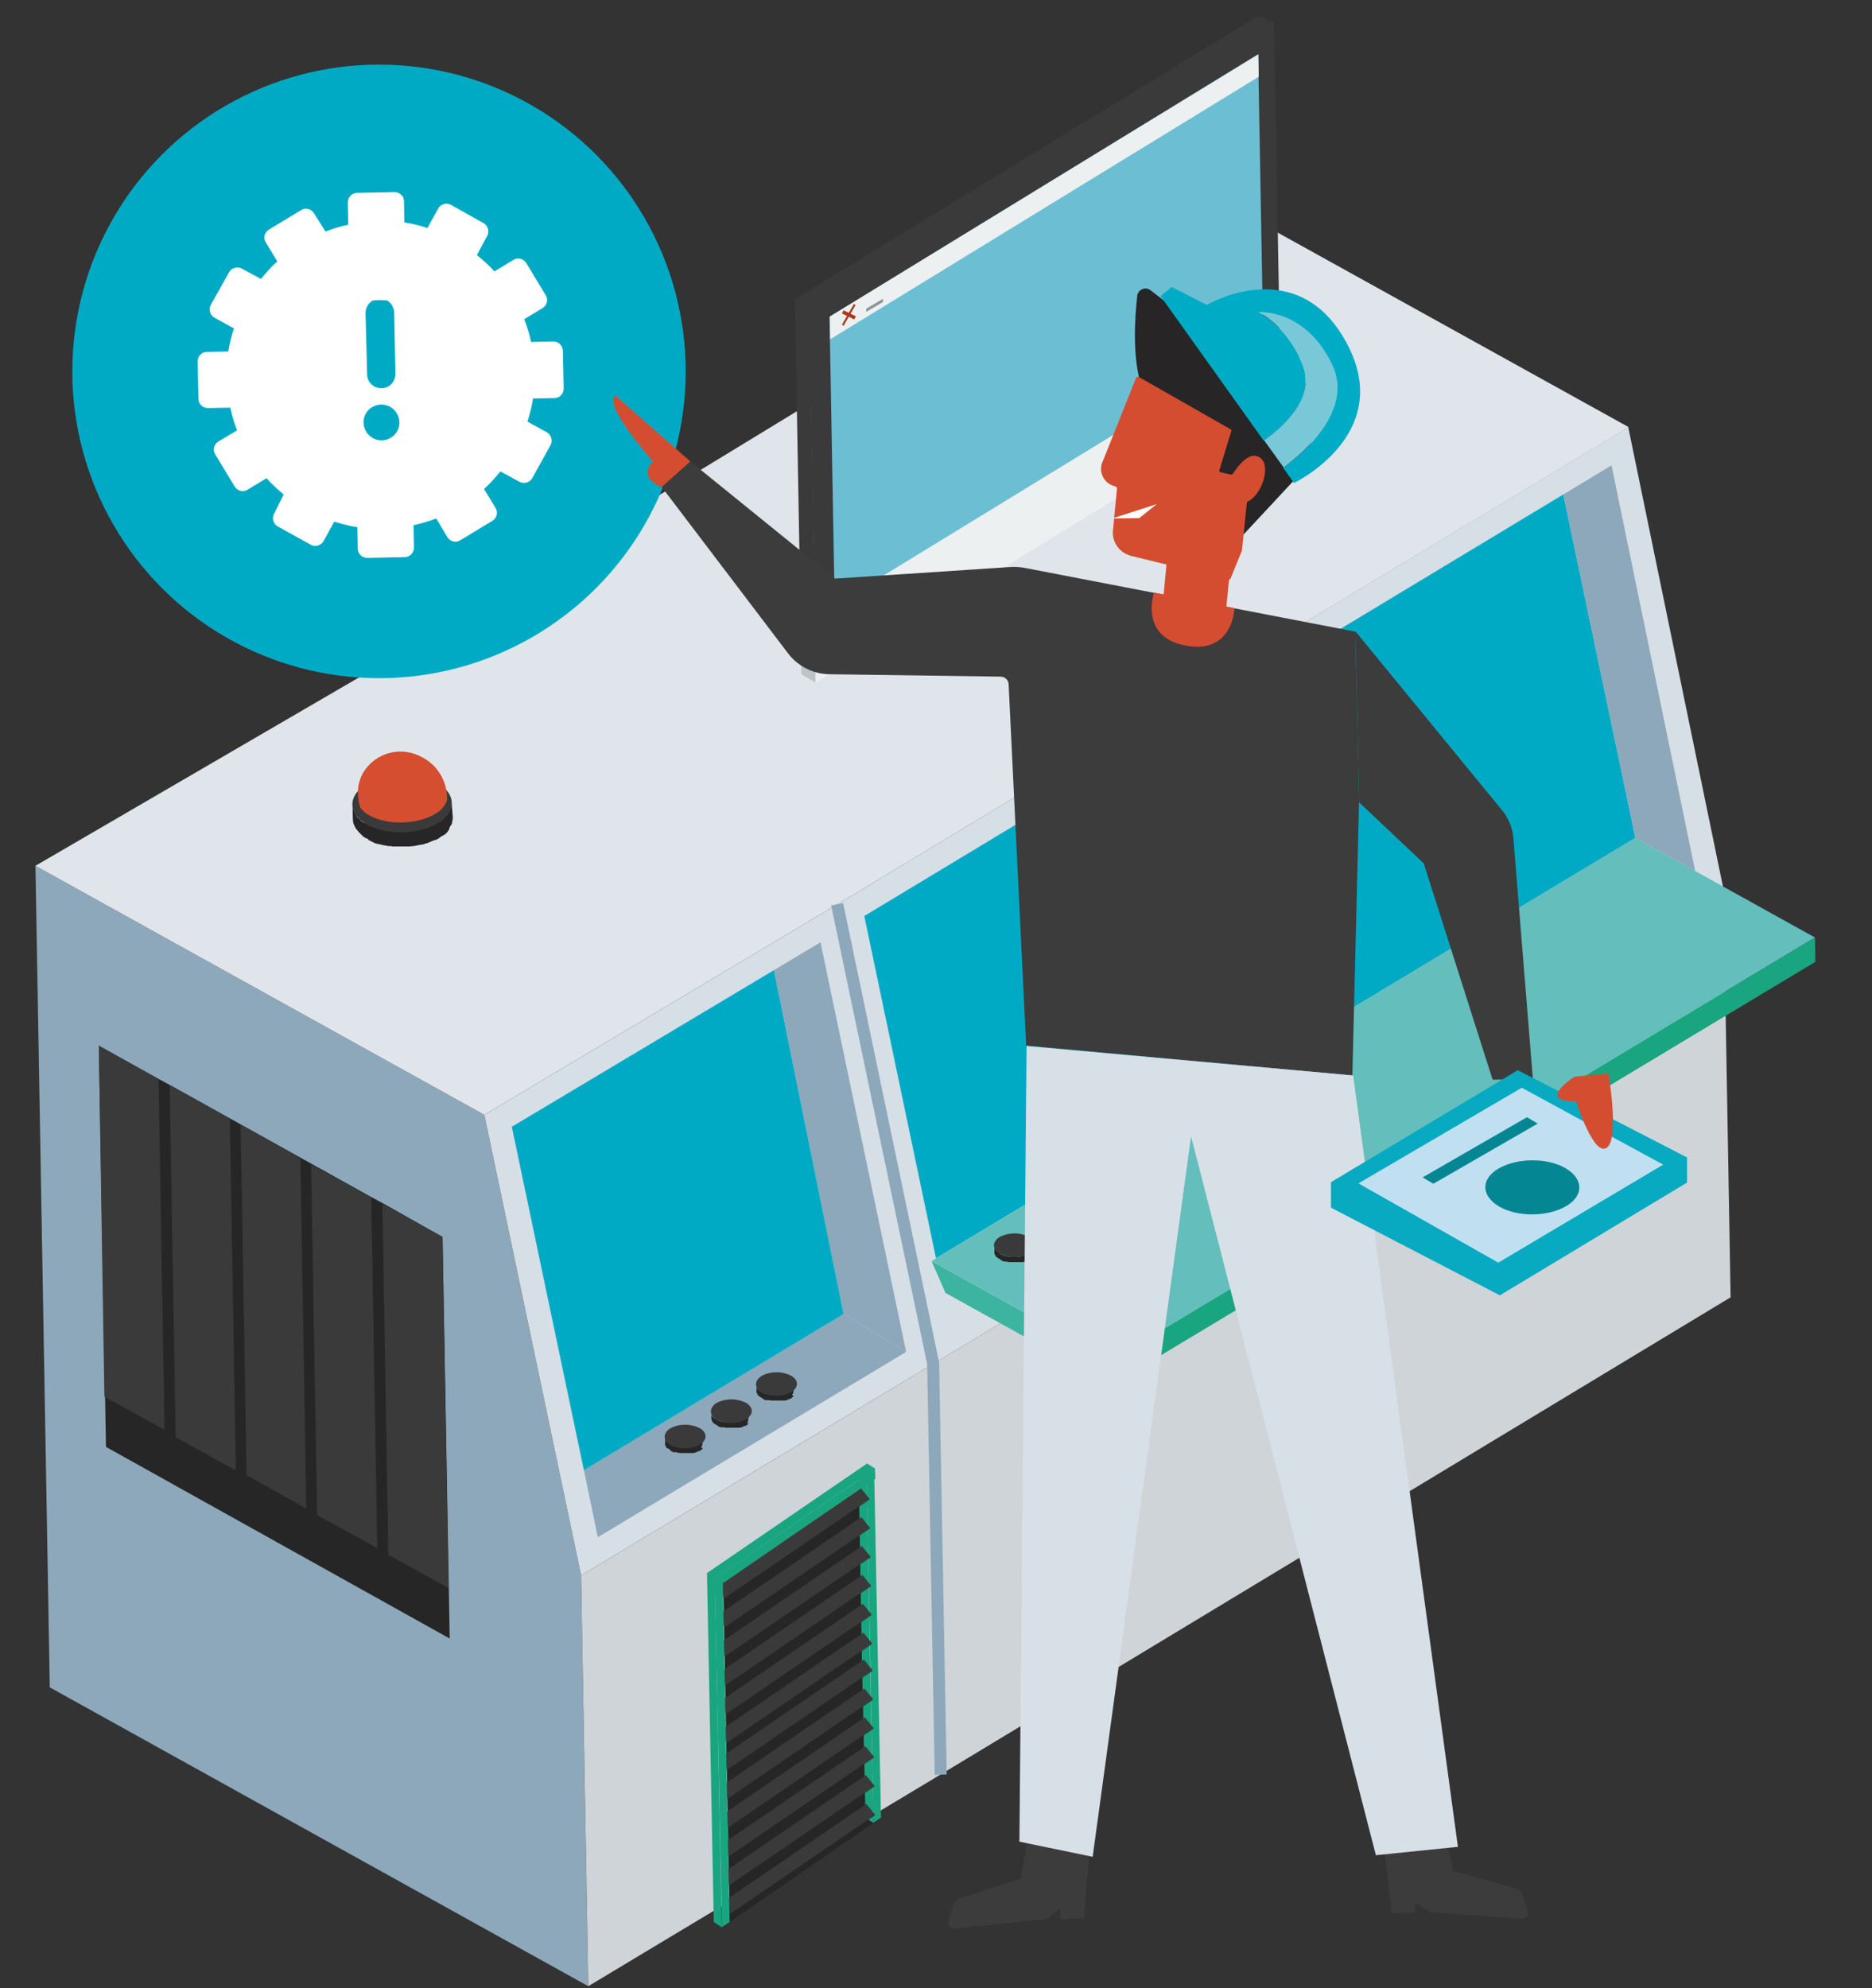 <svg xmlns="http://www.w3.org/2000/svg" xmlns:xlink="http://www.w3.org/1999/xlink" id="Calque_1" x="0px" y="0px" viewBox="0 0 470 499" style="enable-background:new 0 0 470 499;" xml:space="preserve"><rect x="0" y="0" width="470" height="499" fill="#333333" stroke="none"/> <style type="text/css"> .st0{fill:#19A580;} .st1{fill:#3DB49F;} .st2{fill:#424947;} .st3{fill:#00ABC6;} .st4{fill:#A7D9E3;} .st5{fill:#038793;} .st6{fill:#135556;} .st7{fill:#D54E30;} .st8{fill:#18172E;} .st9{fill:#2E3634;} .st10{fill:#0C7373;} .st11{fill:#D54D30;} .st12{fill:#ADBDC3;} .st13{fill:#BC4A3F;} .st14{fill:#272525;} .st15{fill:none;stroke:#2E3533;stroke-width:0.771;stroke-miterlimit:10;} .st16{fill:#FFFFFF;} .st17{fill:#2C3C4C;} .st18{fill:#A3D6DB;} .st19{fill:#0496A5;} .st20{fill:#1F2A33;} .st21{fill:#211F1F;} .st22{fill:#00A9C3;} .st23{fill:none;stroke:#00456B;stroke-width:8;stroke-miterlimit:10;} .st24{fill:#00456B;} .st25{fill:#F2F2F2;} .st26{fill:none;stroke:#00AAC4;stroke-width:3;stroke-miterlimit:10;} .st27{fill:none;stroke:#00456B;stroke-width:23;stroke-miterlimit:10;} .st28{fill:#00AAC4;} .st29{fill:#79DDE6;} .st30{fill:none;stroke:#B25096;stroke-width:3;} .st31{clip-path:url(#SVGID_2_);} .st32{fill:none;stroke:#B25096;stroke-width:5;} .st33{clip-path:url(#SVGID_4_);} .st34{fill:#B25096;} .st35{fill:none;stroke:#B25197;stroke-width:4;} .st36{clip-path:url(#SVGID_6_);} .st37{fill:#B25197;stroke:#B25197;} .st38{fill:#B25197;} .st39{fill:#00ACC6;} .st40{fill:none;stroke:#FFFFFF;stroke-width:2;stroke-miterlimit:10;} .st41{fill:none;stroke:#00456B;stroke-width:2;stroke-miterlimit:10;} .st42{fill:none;stroke:#00456B;stroke-width:7;stroke-miterlimit:10;} .st43{fill:none;stroke:#7F92C2;stroke-miterlimit:10;} .st44{fill-rule:evenodd;clip-rule:evenodd;fill:#242A28;} .st45{fill:#EFEFEF;} .st46{fill-rule:evenodd;clip-rule:evenodd;fill:#EFEFEF;} .st47{fill:#242A28;} .st48{fill:#009FBB;} .st49{fill:#C2C1C1;} .st50{fill:#009EBB;} .st51{fill:#4A6876;} .st52{fill:#3CA88F;} .st53{fill:#59B5CB;} .st54{fill:#208277;} .st55{fill:#5DB1C5;} .st56{clip-path:url(#SVGID_8_);} .st57{fill:#8DA8BA;} .st58{fill:#DFE5EA;} .st59{fill:#D6DEE6;} .st60{fill:#CED4D8;} .st61{fill:#63BEBC;} .st62{fill:#262626;} .st63{fill:#3B3A3B;} .st64{fill:#BDC3C7;} .st65{fill:#6CBFD3;} .st66{fill:#ECF0F1;} .st67{fill:#AA391A;} .st68{fill:#8B9697;} .st69{fill:#3C3C3C;} .st70{fill:#D7DFE7;} .st71{fill:#00ABC5;} .st72{fill:#79C8D8;} .st73{fill:#07AAC0;} .st74{fill:#C0E0F2;} .st75{fill:#058793;} .st76{fill:none;stroke:#00ACC6;stroke-width:8;stroke-miterlimit:10;} .st77{fill:none;} .st78{fill:none;stroke:#314D9B;stroke-width:8;stroke-miterlimit:10;} .st79{fill:#314D9B;} .st80{fill:#FAFAFA;} .st81{fill:#0C3E8D;} .st82{fill:none;stroke:#BDBDBD;stroke-width:2.5;stroke-linecap:round;} .st83{fill:#01A9C3;} .st84{fill:#DFE0E0;} .st85{fill:#1A2E35;} .st86{fill:#314D9A;} .st87{fill:#F8F8F8;} .st88{fill:#BCBEC0;} .st89{fill:#F1F2F2;} .st90{fill:#DE9A01;} .st91{clip-path:url(#SVGID_10_);} .st92{clip-path:url(#SVGID_12_);} .st93{fill-rule:evenodd;clip-rule:evenodd;fill:#B25197;stroke:#FFFFFF;stroke-width:1.5;} .st94{fill:none;stroke:#00AAC4;stroke-miterlimit:10;} .st95{fill:none;stroke:#314D9B;stroke-width:2;stroke-miterlimit:10;} .st96{fill:none;stroke:#00ACC6;stroke-width:2;stroke-miterlimit:10;} </style> <g id="Groupe_6804" transform="translate(-124.073 -602.188)"> <g id="Groupe_6715" transform="translate(124.073 602.188)"> <g id="Groupe_6710"> <path id="Trac&#xE9;_8241" class="st57" d="M147.7,498.5l-1.8-103.1l-24.3-115.6L8.9,217.3l3.6,206.2L147.7,498.5z"></path> <path id="Trac&#xE9;_8242" class="st58" d="M296.1,44.7L96.7,166.2L8.9,217.3l112.7,62.5l88.6-52.8l198.7-119.8L296.1,44.7z"></path> <path id="Trac&#xE9;_8243" class="st59" d="M408.8,107.2L210.2,227l-88.6,52.8l24.3,115.6l88.4-53.1l198.4-119.2L408.8,107.2z"></path> <path id="Trac&#xE9;_8244" class="st28" d="M410.6,210.3L235,315.8l-18-85.9l175.5-105.8L410.6,210.3z"></path> <path id="Trac&#xE9;_8245" class="st60" d="M234.3,342.3l-88.4,53.1l1.8,103.1l88.4-53.1l198.4-119.8l-1.8-102.6L234.3,342.3z"></path> <g id="Groupe_6600" transform="translate(224.983 206.299)"> <path id="Trac&#xE9;_8246" class="st61" d="M230.7,29L54,135.2l-28.6-15.9l-15-8.3l-1.4-0.8l1.1-0.7L185.6,4l15,8.3L230.7,29z"></path> <path id="Trac&#xE9;_8247" class="st0" d="M230.7,29l0.1,6.1L54.1,141.3l-0.1-6.1L230.7,29z"></path> <path id="Trac&#xE9;_8248" class="st1" d="M8.9,110.2l3.5,8l41.7,23.1l-0.1-6.1L8.9,110.2z"></path> </g> <path id="Trac&#xE9;_8249" class="st57" d="M425.6,218.6l-15-8.3l-18.1-86.2l12.1-7.3L425.6,218.6L425.6,218.6z"></path> <path id="Trac&#xE9;_8250" class="st57" d="M227.5,339.3l-77.4,46.5l-3.5-16.8l65.2-39.2L227.5,339.3z"></path> <path id="Trac&#xE9;_8251" class="st57" d="M227.5,339.3l-15.7-9.5l-17.5-86.3l11.7-7L227.5,339.3z"></path> <path id="Trac&#xE9;_8252" class="st28" d="M211.8,329.8L146.6,369l-18.1-86.2l65.8-39.3L211.8,329.8z"></path> <g id="Groupe_6602" transform="translate(15.909 258.445)"> <path id="Trac&#xE9;_8253" class="st62" d="M95.2,52l1.8,100.8l-86.3-48.1L8.9,4l15.1,8.4l2.8,1.5l15.1,8.4l2.7,1.5l15.1,8.4 l2.7,1.5l15.1,8.4l2.8,1.5L95.2,52z"></path> <g id="Groupe_6601"> <path id="Trac&#xE9;_8254" class="st63" d="M23.9,12.4l1.5,88l-15.1-8.3L8.9,4L23.9,12.4z"></path> <path id="Trac&#xE9;_8255" class="st63" d="M41.8,22.3l1.5,88.3l-15.1-8.3l-1.5-88.4L41.8,22.3z"></path> <path id="Trac&#xE9;_8256" class="st63" d="M59.5,32.2l1.5,88L46,111.8l-1.5-88L59.5,32.2z"></path> <path id="Trac&#xE9;_8257" class="st63" d="M77.3,42.1l1.5,88l-15.1-8.3l-1.5-88L77.3,42.1z"></path> <path id="Trac&#xE9;_8258" class="st63" d="M95.2,52l1.5,88.1l-15.1-8.3l-1.5-88.1L95.2,52z"></path> </g> </g> <g id="Groupe_6608" transform="translate(190.672)"> <g id="Groupe_6605"> <g id="Groupe_6603" transform="translate(1.366 77.739)"> <path id="Trac&#xE9;_8259" class="st64" d="M74.8,34.5L124.6,4l0.3,16.3L12.7,88.8l0.1,4.8l-3.6-2.1l-0.3-16L75,34.5L74.8,34.5z"></path> </g> <g id="Groupe_6604"> <path id="Trac&#xE9;_8260" class="st63" d="M125.2,4l4.1,1.7v0.1L12.6,77.1l-3.7-2L125.2,4z"></path> <path id="Trac&#xE9;_8261" class="st63" d="M8.9,75.1l0.4-0.2l3.6,2.2l-0.3,0l1.4,78l-3.7-1.9L8.9,75.1z"></path> </g> <path id="Trac&#xE9;_8262" class="st63" d="M12.5,77L129.2,5.7l1.4,78L13.9,155L12.5,77z"></path> <path id="Trac&#xE9;_8263" class="st65" d="M126.5,86.2l-1.3-72.6L17.6,79.5l1.3,72.6L126.5,86.2z"></path> <path id="Trac&#xE9;_8264" class="st66" d="M14.1,171.3L13.9,155l116.7-71.4l0.3,16.3l-41.9,25.6l-32.8,20.1L14.1,171.3z"></path> </g> <g id="Groupe_6607" transform="translate(8.759 9.655)"> <path id="Trac&#xE9;_8265" class="st66" d="M116.6,9.6L116.5,4L8.9,69.8L9,75.5L116.6,9.6z"></path> <g id="Groupe_6606" transform="translate(3.058 61.325)"> <path id="Trac&#xE9;_8266" class="st67" d="M12.4,8.4L9.3,6.9L8.9,7.7L12,9.2L12.4,8.4z"></path> <path id="Trac&#xE9;_8267" class="st67" d="M8.9,10.5l3-5.2l0.4,0.3l-3,5.2L8.9,10.5z"></path> <path id="Trac&#xE9;_8268" class="st68" d="M15,7.3l4.2-2.5l0-0.8L15,6.5L15,7.3z"></path> </g> </g> </g> <g id="Groupe_6683" transform="translate(168.607 363.306)"> <path id="Trac&#xE9;_8269" class="st62" d="M50.7,94.2l-36.1,24.9l-1.6-83.4l34.2-23.4l1.6,80.6L50.7,94.2z"></path> <g id="Groupe_6613" transform="translate(38.109 1.391)"> <g id="Groupe_6612"> <g id="Groupe_6609" transform="translate(0 1.332)"> <path id="Trac&#xE9;_8270" class="st0" d="M12.6,91.5l-2-1.3l-0.9-39L8.9,5.4l0-1.4L10,4.7l0.9,0.6l0.8,44.7L12.6,91.5z"></path> </g> <g id="Groupe_6610"> <path id="Trac&#xE9;_8271" class="st0" d="M12.8,5.3l-2-1.3L8.9,5.3l2,1.3L12.8,5.3z"></path> </g> <g id="Groupe_6611" transform="translate(1.971 1.267)"> <path id="Trac&#xE9;_8272" class="st0" d="M8.9,5.3l1.7,86.2l1.9-1.3L10.8,4L8.9,5.3z"></path> </g> </g> </g> <g id="Groupe_6646" transform="translate(2.224 6.219)"> <g id="Groupe_6645"> <g id="Groupe_6644"> <g id="Groupe_6618" transform="translate(0.631 36.253)"> <g id="Groupe_6617"> <g id="Groupe_6614" transform="translate(0 24.846)"> <path id="Trac&#xE9;_8273" class="st63" d="M9,4L8.9,4.2l2.2,2.7l0.1-0.2L9,4z"></path> </g> <g id="Groupe_6615" transform="translate(2.17 2.717)"> <path id="Trac&#xE9;_8274" class="st62" d="M9,28.8l-0.1,0.2L45.2,4.2L45.3,4L9,28.8z"></path> </g> <g id="Groupe_6616" transform="translate(0.102)"> <path id="Trac&#xE9;_8275" class="st63" d="M8.9,28.8l2.2,2.7L47.4,6.7L45.2,4L8.9,28.8z"></path> </g> </g> </g> <g id="Groupe_6623" transform="translate(0.505 29.003)"> <g id="Groupe_6622"> <g id="Groupe_6619" transform="translate(0 24.849)"> <path id="Trac&#xE9;_8276" class="st63" d="M9,4L8.9,4.2l2.2,2.7l0.1-0.2L9,4z"></path> </g> <g id="Groupe_6620" transform="translate(2.17 2.717)"> <path id="Trac&#xE9;_8277" class="st62" d="M9,28.8l-0.1,0.2L45.2,4.2L45.3,4L9,28.8z"></path> </g> <g id="Groupe_6621" transform="translate(0.102)"> <path id="Trac&#xE9;_8278" class="st63" d="M8.9,28.8l2.2,2.7L47.4,6.7L45.2,4L8.9,28.8z"></path> </g> </g> </g> <g id="Groupe_6628" transform="translate(0.38 21.753)"> <g id="Groupe_6627"> <g id="Groupe_6624" transform="translate(0 24.849)"> <path id="Trac&#xE9;_8279" class="st63" d="M9,4L8.9,4.2L11,6.9l0.1-0.2L9,4z"></path> </g> <g id="Groupe_6625" transform="translate(2.165 2.714)"> <path id="Trac&#xE9;_8280" class="st62" d="M9,28.8l-0.1,0.2L45.2,4.2L45.3,4L9,28.8z"></path> </g> <g id="Groupe_6626" transform="translate(0.1)"> <path id="Trac&#xE9;_8281" class="st63" d="M8.9,28.8l2.2,2.7L47.4,6.7L45.2,4L8.9,28.8z"></path> </g> </g> </g> <g id="Groupe_6633" transform="translate(0.254 14.503)"> <g id="Groupe_6632"> <g id="Groupe_6629" transform="translate(0 24.846)"> <path id="Trac&#xE9;_8282" class="st63" d="M9,4L8.9,4.2L11,6.9l0.1-0.2L9,4z"></path> </g> <g id="Groupe_6630" transform="translate(2.165 2.714)"> <path id="Trac&#xE9;_8283" class="st62" d="M9,28.8l-0.1,0.2L45.2,4.2L45.3,4L9,28.8z"></path> </g> <g id="Groupe_6631" transform="translate(0.1)"> <path id="Trac&#xE9;_8284" class="st63" d="M8.9,28.8l2.2,2.7L47.4,6.7L45.2,4L8.9,28.8z"></path> </g> </g> </g> <g id="Groupe_6638" transform="translate(0.124 7.25)"> <g id="Groupe_6637"> <g id="Groupe_6634" transform="translate(0 24.846)"> <path id="Trac&#xE9;_8285" class="st63" d="M9,4L8.9,4.2l2.2,2.7l0.1-0.2L9,4z"></path> </g> <g id="Groupe_6635" transform="translate(2.17 2.714)"> <path id="Trac&#xE9;_8286" class="st62" d="M9,28.8l-0.1,0.2L45.2,4.2L45.3,4L9,28.8z"></path> </g> <g id="Groupe_6636" transform="translate(0.102)"> <path id="Trac&#xE9;_8287" class="st63" d="M8.9,28.8l2.2,2.7L47.4,6.7L45.2,4L8.9,28.8z"></path> </g> </g> </g> <g id="Groupe_6643"> <g id="Groupe_6642"> <g id="Groupe_6639" transform="translate(0 24.846)"> <path id="Trac&#xE9;_8288" class="st63" d="M9,4L8.9,4.2L11,6.9l0.1-0.2L9,4z"></path> </g> <g id="Groupe_6640" transform="translate(2.165 2.714)"> <path id="Trac&#xE9;_8289" class="st62" d="M9,28.8l-0.1,0.2L45.2,4.2L45.3,4L9,28.8z"></path> </g> <g id="Groupe_6641" transform="translate(0.1)"> <path id="Trac&#xE9;_8290" class="st63" d="M8.9,28.8l2.2,2.7L47.4,6.7L45.2,4L8.9,28.8z"></path> </g> </g> </g> </g> </g> </g> <g id="Groupe_6679" transform="translate(2.976 49.215)"> <g id="Groupe_6678"> <g id="Groupe_6677"> <g id="Groupe_6651" transform="translate(0.631 36.254)"> <g id="Groupe_6650"> <g id="Groupe_6647" transform="translate(0 24.846)"> <path id="Trac&#xE9;_8291" class="st63" d="M9,4L8.9,4.2l2.2,2.7l0.1-0.2L9,4z"></path> </g> <g id="Groupe_6648" transform="translate(2.17 2.717)"> <path id="Trac&#xE9;_8292" class="st62" d="M9,28.8l-0.1,0.2L45.2,4.2L45.3,4L9,28.8z"></path> </g> <g id="Groupe_6649" transform="translate(0.102)"> <path id="Trac&#xE9;_8293" class="st63" d="M8.9,28.8l2.2,2.7L47.4,6.7L45.2,4L8.9,28.8z"></path> </g> </g> </g> <g id="Groupe_6656" transform="translate(0.505 29.003)"> <g id="Groupe_6655"> <g id="Groupe_6652" transform="translate(0 24.85)"> <path id="Trac&#xE9;_8294" class="st63" d="M9,4L8.9,4.2l2.2,2.7l0.1-0.2L9,4z"></path> </g> <g id="Groupe_6653" transform="translate(2.17 2.717)"> <path id="Trac&#xE9;_8295" class="st62" d="M9,28.8l-0.1,0.2L45.2,4.2L45.3,4L9,28.8z"></path> </g> <g id="Groupe_6654" transform="translate(0.102)"> <path id="Trac&#xE9;_8296" class="st63" d="M8.9,28.8l2.2,2.7L47.4,6.7L45.2,4L8.9,28.8z"></path> </g> </g> </g> <g id="Groupe_6661" transform="translate(0.38 21.753)"> <g id="Groupe_6660"> <g id="Groupe_6657" transform="translate(0 24.849)"> <path id="Trac&#xE9;_8297" class="st63" d="M9,4L8.9,4.2L11,6.9l0.1-0.2L9,4z"></path> </g> <g id="Groupe_6658" transform="translate(2.165 2.714)"> <path id="Trac&#xE9;_8298" class="st62" d="M9,28.8l-0.1,0.2L45.2,4.2L45.3,4L9,28.8z"></path> </g> <g id="Groupe_6659" transform="translate(0.099)"> <path id="Trac&#xE9;_8299" class="st63" d="M8.9,28.8l2.2,2.7L47.4,6.7L45.2,4L8.9,28.8z"></path> </g> </g> </g> <g id="Groupe_6666" transform="translate(0.254 14.503)"> <g id="Groupe_6665"> <g id="Groupe_6662" transform="translate(0 24.846)"> <path id="Trac&#xE9;_8300" class="st63" d="M9,4L8.9,4.2L11,6.9l0.1-0.2L9,4z"></path> </g> <g id="Groupe_6663" transform="translate(2.165 2.714)"> <path id="Trac&#xE9;_8301" class="st62" d="M9,28.8l-0.1,0.2L45.2,4.2L45.3,4L9,28.8z"></path> </g> <g id="Groupe_6664" transform="translate(0.1)"> <path id="Trac&#xE9;_8302" class="st63" d="M8.9,28.8l2.2,2.7L47.4,6.7L45.2,4L8.9,28.8z"></path> </g> </g> </g> <g id="Groupe_6671" transform="translate(0.124 7.25)"> <g id="Groupe_6670"> <g id="Groupe_6667" transform="translate(0 24.846)"> <path id="Trac&#xE9;_8303" class="st63" d="M9,4L8.9,4.2l2.2,2.7l0.1-0.2L9,4z"></path> </g> <g id="Groupe_6668" transform="translate(2.17 2.714)"> <path id="Trac&#xE9;_8304" class="st62" d="M9,28.8l-0.1,0.2L45.2,4.2L45.3,4L9,28.8z"></path> </g> <g id="Groupe_6669" transform="translate(0.102)"> <path id="Trac&#xE9;_8305" class="st63" d="M8.9,28.8l2.2,2.7L47.4,6.7L45.2,4L8.9,28.8z"></path> </g> </g> </g> <g id="Groupe_6676"> <g id="Groupe_6675"> <g id="Groupe_6672" transform="translate(0 24.846)"> <path id="Trac&#xE9;_8306" class="st63" d="M9,4L8.9,4.2L11,6.9l0.1-0.2L9,4z"></path> </g> <g id="Groupe_6673" transform="translate(2.165 2.714)"> <path id="Trac&#xE9;_8307" class="st62" d="M9,28.8l-0.1,0.2L45.2,4.2L45.3,4L9,28.8z"></path> </g> <g id="Groupe_6674" transform="translate(0.099)"> <path id="Trac&#xE9;_8308" class="st63" d="M8.9,28.8l2.2,2.7L47.4,6.7L45.2,4L8.9,28.8z"></path> </g> </g> </g> </g> </g> </g> <g id="Groupe_6682"> <g id="Groupe_6681"> <path id="Trac&#xE9;_8309" class="st0" d="M51.1,5.3l-2-1.3L8.9,31.5l1.7,87.6l2,1.3l-1.7-87.6L51.1,5.3z"></path> <g id="Groupe_6680" transform="translate(1.965 1.267)"> <path id="Trac&#xE9;_8310" class="st0" d="M49.2,6.6L49,6.7L47,8l-1.9,1.3L10.9,32.8l1.7,85l-1.9,1.3L8.9,31.5L45.1,6.8L46.1,6 l1.9-1.3L49.1,4L49.2,6.6z"></path> </g> </g> </g> </g> <g id="Groupe_6684" transform="translate(199.783 222.662)"> <path id="Trac&#xE9;_8311" class="st57" d="M37.9,222.7l-3,0.1L33,119.7L8.9,4.6l3-0.6L36,119.3L37.9,222.7z"></path> </g> <g id="Groupe_6691" transform="translate(157.988 340.415)"> <g id="Groupe_6686" transform="translate(0 13.168)"> <path id="Trac&#xE9;_8312" class="st62" d="M17.6,10.6l-0.2,0.1l-0.1,0l0,0l-0.1,0l-0.2,0.1l-0.2,0.1l0,0l0,0L16.8,11L16.6,11 l-0.1,0l0,0l-0.1,0l-0.2,0.1l-0.1,0h0l0,0l-0.2,0l-0.2,0l0,0l0,0l-0.1,0l-0.2,0l-0.1,0h0l0,0l-0.2,0l-0.2,0h0l0,0l-0.2,0 l-0.2,0h-0.1h0c-0.1,0-0.1,0-0.2,0c-0.1,0-0.2,0-0.3,0h0c-0.1,0-0.3,0-0.4,0l0,0l-0.3,0l-0.2,0l0,0l-0.2,0l-0.2,0l0,0l0,0 l-0.1,0l-0.2-0.1l-0.1,0l0,0l-0.1,0l-0.2-0.1l-0.1,0l0,0l-0.1,0L11,10.9l-0.1-0.1l0,0h0l-0.2-0.1l-0.2-0.1l0,0l-0.1-0.1 l-0.1-0.1l-0.1-0.1l0,0l0,0l-0.1-0.1l-0.1-0.1l0,0l0,0l-0.1-0.1L9.6,10l0-0.1l0,0l0,0L9.4,9.8L9.3,9.7l0,0l0,0L9.2,9.5l0-0.1 l0,0l0-0.1C9.1,9.3,9,9.2,9,9.1v0l0,0C9,9,9,8.9,9,8.9v0c0-0.1,0-0.2,0-0.3l0-1.5c0,0.1,0,0.2,0,0.3c0,0.1,0,0.2,0.1,0.2l0,0 c0,0.1,0.1,0.2,0.1,0.3l0,0c0,0.1,0.1,0.2,0.1,0.2l0,0c0.1,0.1,0.1,0.2,0.2,0.2l0,0c0.1,0.1,0.2,0.2,0.2,0.2l0,0 c0.1,0.1,0.2,0.2,0.3,0.2l0,0c0.1,0.1,0.2,0.1,0.3,0.2s0.3,0.1,0.4,0.2l0,0c0.1,0.1,0.3,0.1,0.4,0.2l0,0c0.1,0,0.3,0.1,0.4,0.1 l0,0c0.1,0,0.3,0.1,0.4,0.1l0,0c0.1,0,0.3,0.1,0.5,0.1l0,0c0.2,0,0.3,0,0.5,0.1l0,0l0.4,0c0.1,0,0.2,0,0.3,0s0.2,0,0.2,0h0.1 c0.1,0,0.3,0,0.4,0h0c0.2,0,0.3,0,0.5,0h0c0.1,0,0.3,0,0.4-0.1h0c0.1,0,0.3-0.1,0.4-0.1l0,0c0.1,0,0.3-0.1,0.4-0.1l0,0 c0.1,0,0.3-0.1,0.4-0.2l0,0c0.1-0.1,0.3-0.1,0.4-0.2l0,0c0.1-0.1,0.3-0.1,0.4-0.2s0.2-0.2,0.3-0.2l0,0c0.1-0.1,0.2-0.1,0.3-0.2 l0,0c0.1-0.1,0.2-0.2,0.2-0.2l0,0c0.1-0.1,0.1-0.1,0.2-0.2l0,0c0.1-0.1,0.1-0.2,0.1-0.3c0.1-0.1,0.1-0.2,0.1-0.4l0-0.1 c0-0.1,0-0.3,0-0.4l0,1.5c0,0.1,0,0.3,0,0.4l0,0.1c0,0.1-0.1,0.3-0.1,0.4l0,0c0,0.1-0.1,0.2-0.1,0.2v0l0,0l-0.1,0.1l-0.1,0.1 l0,0l0,0L18.5,10l-0.1,0l0,0l0,0l-0.1,0.1l-0.1,0.1l0,0l0,0l-0.1,0.1l-0.1,0.1l0,0L17.6,10.6z"></path> <g id="Groupe_6685" transform="translate(0.001)"> <path id="Trac&#xE9;_8313" class="st63" d="M10.4,9.1c2.3,1.1,5,1.1,7.3-0.1c2-1.2,1.9-3.1-0.1-4.2c-2.3-1.1-5-1.1-7.3,0.1 C8.4,6.1,8.4,8,10.4,9.1z"></path> </g> </g> <g id="Groupe_6688" transform="translate(11.609 6.809)"> <path id="Trac&#xE9;_8314" class="st62" d="M17.6,10.6l-0.2,0.1l-0.1,0l0,0l-0.1,0l-0.2,0.1l-0.2,0.1l0,0l0,0L16.8,11L16.6,11 l-0.1,0l0,0l-0.1,0l-0.2,0.1l-0.1,0l0,0h0l-0.2,0l-0.2,0l0,0h0l-0.1,0l-0.2,0l-0.1,0h0h0l-0.2,0l-0.2,0h0h0l-0.2,0l-0.2,0h-0.1 h0c-0.1,0-0.1,0-0.2,0c-0.1,0-0.2,0-0.3,0h0c-0.1,0-0.3,0-0.4,0l0,0l-0.3,0l-0.2,0l0,0l0,0l-0.2,0l-0.2,0l0,0l0,0l-0.1,0 l-0.2-0.1l-0.1,0l0,0l-0.1,0L11.4,11l-0.1,0l0,0l-0.1,0L11,10.9l-0.1-0.1l0,0l0,0l-0.2-0.1l-0.2-0.1l0,0l-0.1-0.1l-0.1-0.1 l-0.1-0.1l0,0l0,0L10,10.3l-0.1-0.1l0,0l0,0l-0.1-0.1L9.6,10l0-0.1l0,0l0,0L9.4,9.8L9.3,9.7l0,0l0,0c0,0-0.1-0.1-0.1-0.1l0-0.1 l0,0l0-0.1c0-0.1-0.1-0.1-0.1-0.2l0,0l0,0C9,9,9,8.9,9,8.9v0c0-0.1,0-0.2,0-0.3l0-1.5c0,0.1,0,0.2,0,0.3C9,7.4,9,7.5,9,7.6l0,0 c0,0.1,0.1,0.2,0.1,0.3l0,0.1c0,0.1,0.1,0.2,0.1,0.2l0,0c0.1,0.1,0.1,0.2,0.2,0.2l0,0c0.1,0.1,0.2,0.2,0.2,0.2l0,0 c0.1,0.1,0.2,0.2,0.3,0.2l0,0c0.1,0.1,0.2,0.1,0.3,0.2s0.3,0.1,0.4,0.2l0,0c0.1,0.1,0.3,0.1,0.4,0.2l0,0c0.1,0,0.3,0.1,0.4,0.1 l0,0c0.1,0,0.3,0.1,0.4,0.1l0,0c0.1,0,0.3,0.1,0.5,0.1l0,0c0.2,0,0.3,0,0.5,0.1l0,0c0.1,0,0.3,0,0.4,0c0.1,0,0.2,0,0.3,0h0.3 c0.1,0,0.3,0,0.4,0h0c0.2,0,0.3,0,0.5,0h0c0.1,0,0.3,0,0.4-0.1h0c0.1,0,0.3-0.1,0.4-0.1l0,0c0.1,0,0.3-0.1,0.4-0.1l0,0 c0.1,0,0.3-0.1,0.4-0.1l0,0c0.1-0.1,0.3-0.1,0.4-0.2l0,0c0.1-0.1,0.3-0.1,0.4-0.2c0.1-0.1,0.2-0.1,0.3-0.2l0,0 c0.1-0.1,0.2-0.1,0.3-0.2l0,0c0.1-0.1,0.2-0.2,0.2-0.2l0,0c0.1-0.1,0.1-0.1,0.2-0.2l0,0c0.1-0.1,0.1-0.2,0.1-0.3 c0.1-0.1,0.1-0.2,0.1-0.4l0-0.1c0-0.1,0-0.3,0-0.4l0,1.5c0,0.1,0,0.3,0,0.4l0,0.1c0,0.1-0.1,0.3-0.1,0.4l0,0 c0,0.1-0.1,0.2-0.1,0.3h0l0,0c0,0.1-0.1,0.1-0.1,0.2l-0.1,0.1l0,0l0,0L18.5,10l-0.1,0l0,0l0,0l-0.1,0.1l-0.1,0.1l0,0l0,0 l-0.1,0.1l-0.1,0.1l0,0L17.6,10.6z"></path> <g id="Groupe_6687" transform="translate(0.001)"> <path id="Trac&#xE9;_8315" class="st63" d="M10.4,9.1c2.3,1.1,5,1.1,7.3-0.1c2-1.2,1.9-3.1-0.1-4.2c-2.3-1.1-5-1.1-7.3,0.1 C8.4,6.1,8.4,8,10.4,9.1z"></path> </g> </g> <g id="Groupe_6690" transform="translate(22.944)"> <path id="Trac&#xE9;_8316" class="st62" d="M17.6,10.6l-0.2,0.1l-0.1,0l0,0l-0.1,0l-0.2,0.1l-0.2,0.1l0,0l0,0L16.8,11L16.6,11 l-0.1,0l0,0l-0.1,0l-0.2,0.1l-0.1,0h0l0,0l-0.2,0l-0.2,0l0,0l0,0l-0.1,0l-0.2,0l-0.1,0h0h0l-0.2,0l-0.2,0h0l0,0l-0.2,0h-0.2 c0,0-0.1,0-0.1,0h0c-0.1,0-0.1,0-0.2,0c-0.1,0-0.2,0-0.3,0h0c-0.1,0-0.3,0-0.4,0l0,0l-0.3,0l-0.2,0l0,0l-0.2,0l-0.2,0l0,0h0 l-0.1,0l-0.2-0.1l-0.1,0l0,0l-0.1,0L11.4,11l-0.1,0l0,0l-0.1,0L11,10.9l-0.1-0.1l0,0l0,0l-0.2-0.1l-0.2-0.1l0,0l-0.1-0.1 l-0.1-0.1l-0.1-0.1l0,0l0,0L10,10.3l-0.1-0.1l0,0l0,0l-0.1-0.1L9.6,10l0-0.1l0,0l0,0L9.4,9.8L9.3,9.7l0,0l0,0L9.2,9.5l0-0.1 l0,0l0-0.1C9.1,9.3,9,9.2,9,9.1l0,0l0,0C9,9,9,8.9,9,8.9v0c0-0.1,0-0.2,0-0.3l0-1.5c0,0.1,0,0.2,0,0.3C9,7.4,9,7.5,9,7.6l0,0 c0,0.1,0.1,0.2,0.1,0.3l0,0c0,0.1,0.1,0.2,0.1,0.2l0,0c0.1,0.1,0.1,0.2,0.2,0.2l0,0c0.1,0.1,0.2,0.2,0.2,0.2l0,0 c0.1,0.1,0.2,0.2,0.3,0.2l0,0c0.1,0.1,0.2,0.1,0.3,0.2c0.1,0.1,0.3,0.1,0.4,0.2l0,0c0.1,0.1,0.3,0.1,0.4,0.2l0,0 c0.1,0,0.3,0.1,0.4,0.1l0,0c0.1,0,0.3,0.1,0.4,0.1l0,0c0.1,0,0.3,0.1,0.5,0.1l0,0c0.2,0,0.3,0,0.5,0.1l0,0c0.1,0,0.3,0,0.4,0 c0.1,0,0.2,0,0.3,0s0.2,0,0.2,0h0.1c0.1,0,0.3,0,0.4,0h0c0.2,0,0.3,0,0.5,0h0c0.1,0,0.3,0,0.4-0.1h0c0.1,0,0.3-0.1,0.4-0.1l0,0 c0.1,0,0.3-0.1,0.4-0.1l0,0c0.1,0,0.3-0.1,0.4-0.2h0c0.1-0.1,0.3-0.1,0.4-0.2l0,0c0.1-0.1,0.3-0.1,0.4-0.2 c0.1-0.1,0.2-0.1,0.3-0.2l0,0c0.1-0.1,0.2-0.1,0.3-0.2l0,0c0.1-0.1,0.1-0.1,0.2-0.2l0,0c0.1-0.1,0.1-0.1,0.2-0.2l0,0 c0.1-0.1,0.1-0.2,0.1-0.3c0.1-0.1,0.1-0.2,0.1-0.4l0-0.1c0-0.1,0-0.3,0-0.4l0,1.5c0,0.1,0,0.3,0,0.4l0,0.1 c0,0.1-0.1,0.3-0.1,0.4l0,0c0,0.1-0.1,0.2-0.1,0.2v0l0,0c0,0-0.1,0.1-0.1,0.2l-0.1,0.1l0,0l0,0L18.4,10l0,0l0,0l-0.1,0 l-0.1,0.1l-0.1,0.1l0,0l0,0l-0.1,0.1l-0.1,0.1l0,0L17.6,10.6z"></path> <g id="Groupe_6689"> <path id="Trac&#xE9;_8317" class="st63" d="M10.4,9.1c2.3,1.1,5,1.1,7.3-0.1c2-1.2,1.9-3.1-0.1-4.2c-2.3-1.1-5-1.1-7.3,0.1 C8.4,6.1,8.4,8,10.4,9.1z"></path> </g> </g> </g> <g id="Groupe_6698" transform="translate(240.664 292.402)"> <g id="Groupe_6693" transform="translate(0 13.168)"> <path id="Trac&#xE9;_8318" class="st62" d="M17.6,10.6l-0.2,0.1l-0.1,0l0,0l-0.1,0l-0.2,0.1l-0.2,0.1h0L16.8,11l-0.2,0.1l-0.1,0 l0,0l-0.1,0l-0.2,0.1l-0.1,0h0l0,0l-0.2,0l-0.2,0h0l0,0l-0.1,0l-0.2,0l-0.1,0h0l0,0l-0.2,0l-0.2,0h0l0,0l-0.2,0h-0.2h-0.1h-0.2 c-0.1,0-0.2,0-0.3,0h0c-0.1,0-0.3,0-0.4,0l0,0l-0.3,0l-0.2,0l0,0l-0.2,0l-0.2,0l0,0l0,0l-0.1,0l-0.2-0.1l-0.1,0l0,0l-0.1,0 L11.4,11l-0.1,0l0,0l-0.1,0L11,10.9l-0.1-0.1l0,0h0l-0.2-0.1l-0.2-0.1l0,0l-0.1-0.1l-0.1-0.1l-0.1-0.1l0,0l0,0L10,10.3 l-0.1-0.1l0,0l0,0l-0.1-0.1L9.6,10L9.5,9.9l0,0l0,0L9.4,9.8L9.3,9.7l0,0l0,0L9.2,9.5l0-0.1l0-0.1l0,0C9.1,9.3,9,9.2,9,9.1l0,0 l0,0C9,9,9,8.9,9,8.9v0c0-0.1,0-0.2,0-0.3l0-1.5c0,0.1,0,0.2,0,0.3c0,0.1,0,0.2,0.1,0.2l0,0c0,0.1,0.1,0.2,0.1,0.3l0,0 c0,0.1,0.1,0.2,0.1,0.2l0,0c0.1,0.1,0.1,0.2,0.2,0.2l0,0c0.1,0.1,0.2,0.2,0.2,0.2l0,0c0.1,0.1,0.2,0.2,0.3,0.2l0,0 C10.2,9,10.3,9,10.4,9.1c0.1,0.1,0.3,0.1,0.4,0.2l0,0c0.1,0.1,0.3,0.1,0.4,0.2l0,0c0.1,0,0.3,0.1,0.4,0.1l0,0 c0.1,0,0.3,0.1,0.4,0.1l0,0c0.1,0,0.3,0.1,0.5,0.1l0,0c0.2,0,0.3,0,0.5,0.1l0,0c0.1,0,0.3,0,0.4,0c0.1,0,0.2,0,0.3,0 s0.2,0,0.2,0h0.1c0.1,0,0.3,0,0.4,0h0c0.2,0,0.3,0,0.5,0h0c0.1,0,0.3,0,0.4-0.1h0c0.1,0,0.3-0.1,0.4-0.1l0,0 c0.1,0,0.3-0.1,0.4-0.1l0,0c0.1,0,0.3-0.1,0.4-0.2l0,0c0.1-0.1,0.3-0.1,0.4-0.2l0,0c0.1-0.1,0.3-0.1,0.4-0.2s0.2-0.1,0.3-0.2 l0,0c0.1-0.1,0.2-0.1,0.3-0.2l0,0c0.1-0.1,0.1-0.1,0.2-0.2l0,0c0.1-0.1,0.1-0.1,0.2-0.2l0,0c0.1-0.1,0.1-0.2,0.1-0.3 c0.1-0.1,0.1-0.2,0.1-0.4l0-0.1c0-0.1,0-0.3,0-0.4l0,1.5c0,0.1,0,0.3,0,0.4l0,0.1C19.1,9,19,9.1,19,9.3v0 c0,0.1-0.1,0.2-0.1,0.2v0l0,0l-0.1,0.2l-0.1,0.1l0,0l0,0c0,0-0.1,0.1-0.1,0.1l-0.1,0l0,0l0,0l-0.1,0.1l-0.1,0.1l0,0l0,0 l-0.1,0.1l-0.1,0.1l0,0L17.6,10.6z"></path> <g id="Groupe_6692"> <path id="Trac&#xE9;_8319" class="st63" d="M10.4,9.1c2.3,1.1,5,1.1,7.3-0.1c2-1.2,1.9-3.1-0.1-4.2c-2.3-1.1-5-1.1-7.3,0.1 C8.4,6.1,8.4,8,10.4,9.1z"></path> </g> </g> <g id="Groupe_6695" transform="translate(11.609 6.811)"> <path id="Trac&#xE9;_8320" class="st62" d="M17.6,10.6l-0.2,0.1l-0.1,0l0,0l-0.1,0l-0.2,0.1l-0.2,0.1h0L16.8,11l-0.2,0.1l-0.1,0 l0,0l-0.1,0l-0.2,0.1l-0.1,0h0l0,0l-0.2,0l-0.2,0l0,0h0l-0.1,0l-0.2,0l-0.1,0h0h0l-0.2,0l-0.2,0h0h0l-0.2,0h-0.2 c0,0-0.1,0-0.1,0h0c-0.1,0-0.1,0-0.2,0c-0.1,0-0.2,0-0.3,0h0c-0.1,0-0.3,0-0.4,0l0,0l-0.3,0l-0.2,0l0,0l-0.2,0l-0.2,0l0,0l0,0 l-0.1,0l-0.2-0.1l-0.1,0l0,0l-0.1,0L11.4,11l-0.1,0l0,0l-0.1,0L11,10.9l-0.1-0.1l0,0l0,0l-0.2-0.1l-0.2-0.1l0,0l-0.1-0.1 l-0.1-0.1l-0.1-0.1l0,0l0,0L10,10.3l-0.1-0.1l0,0l0,0l-0.1-0.1L9.6,10L9.5,9.9l0,0l0,0L9.4,9.8L9.3,9.7l0,0l0,0 c0,0-0.1-0.1-0.1-0.1l0-0.1l0,0l0-0.1c0-0.1-0.1-0.1-0.1-0.2l0,0l0,0C9,9,9,8.9,9,8.9v0c0-0.1,0-0.2,0-0.3l0-1.5 c0,0.1,0,0.2,0,0.3C9,7.4,9,7.5,9,7.6l0,0c0,0.1,0.1,0.2,0.1,0.3l0,0c0,0.1,0.1,0.2,0.1,0.2l0,0c0.1,0.1,0.1,0.2,0.2,0.2l0,0 c0.1,0.1,0.2,0.2,0.2,0.2l0,0c0.1,0.1,0.2,0.2,0.3,0.2l0,0C10.2,9,10.3,9,10.5,9.1s0.3,0.1,0.4,0.2l0,0 c0.1,0.1,0.3,0.1,0.4,0.2l0,0c0.1,0,0.3,0.1,0.4,0.1l0,0c0.1,0,0.3,0.1,0.4,0.1l0,0c0.1,0,0.3,0.1,0.5,0.1l0,0 c0.2,0,0.3,0,0.5,0.1l0,0l0.4,0h0.3c0.1,0,0.2,0,0.2,0h0.1c0.1,0,0.3,0,0.4,0h0c0.2,0,0.3,0,0.5,0h0c0.1,0,0.3,0,0.4-0.1h0 c0.1,0,0.3-0.1,0.4-0.1l0,0c0.1,0,0.3-0.1,0.4-0.1l0,0c0.1,0,0.3-0.1,0.4-0.2l0,0c0.1-0.1,0.3-0.1,0.4-0.2l0,0 c0.1-0.1,0.3-0.1,0.4-0.2c0.1-0.1,0.2-0.1,0.3-0.2l0,0c0.1-0.1,0.2-0.1,0.3-0.2l0,0c0.1-0.1,0.1-0.1,0.2-0.2l0,0 c0.1-0.1,0.1-0.1,0.2-0.2l0,0c0.1-0.1,0.1-0.2,0.1-0.3c0.1-0.1,0.1-0.2,0.1-0.4l0-0.1c0-0.1,0-0.3,0-0.4l0,1.5 c0,0.1,0,0.3,0,0.4l0,0.1c0,0.1-0.1,0.3-0.1,0.4l0,0c0,0.1-0.1,0.2-0.1,0.2l0,0l0,0c0,0.1-0.1,0.1-0.1,0.1l-0.1,0.1l0,0l0,0 c0,0-0.1,0.1-0.1,0.1l0,0l0,0l-0.1,0l-0.1,0.1l-0.1,0.1l0,0l0,0l-0.1,0.1l-0.1,0.1h0L17.6,10.6z"></path> <g id="Groupe_6694"> <path id="Trac&#xE9;_8321" class="st63" d="M10.4,9.1c2.3,1.1,5,1.1,7.3-0.1c2-1.2,1.9-3.1-0.1-4.2c-2.3-1.1-5-1.1-7.3,0.1 C8.4,6.1,8.4,8,10.4,9.1z"></path> </g> </g> <g id="Groupe_6697" transform="translate(22.945)"> <path id="Trac&#xE9;_8322" class="st62" d="M17.6,10.6l-0.2,0.1l-0.1,0l0,0l-0.1,0l-0.2,0.1l-0.2,0.1l0,0l0,0L16.8,11L16.6,11 l-0.1,0l0,0l-0.1,0l-0.2,0.1l-0.1,0l0,0h0l-0.2,0l-0.2,0h0h0l-0.1,0l-0.2,0l-0.1,0l0,0h0l-0.2,0l-0.2,0h0h0l-0.2,0l-0.2,0h-0.1 h-0.2c-0.1,0-0.2,0-0.3,0l0,0c-0.1,0-0.3,0-0.4,0l0,0c-0.1,0-0.2,0-0.3,0l-0.2,0l0,0l-0.2,0l-0.2,0h0l0,0l-0.1,0l-0.2-0.1 l-0.1,0l-0.1,0l-0.1,0L11.4,11l-0.1,0l0,0l-0.1,0L11,10.9l-0.1-0.1l0,0l0,0l-0.2-0.1l-0.2-0.1l0,0l-0.1-0.1l-0.1-0.1l-0.1-0.1 l0,0l0,0l-0.1-0.1l-0.1-0.1l0,0l0,0l-0.1-0.1L9.6,10l0-0.1l0,0l0,0L9.4,9.8L9.3,9.7l0,0l0,0c0,0-0.1-0.1-0.1-0.1l0-0.1l0,0 l0-0.1C9.1,9.3,9,9.2,9,9.1l0,0l0,0C9,9,9,8.9,8.9,8.9v0c0-0.1,0-0.2,0-0.3l0-1.5c0,0.1,0,0.2,0,0.3c0,0.1,0,0.1,0.1,0.2l0,0 c0,0.1,0.1,0.2,0.1,0.3l0,0c0,0.1,0.1,0.2,0.1,0.2l0,0c0.1,0.1,0.1,0.2,0.2,0.2l0,0c0.1,0.1,0.2,0.2,0.2,0.2l0,0 c0.1,0.1,0.2,0.2,0.3,0.2l0,0C10.2,9,10.3,9,10.4,9.1c0.1,0.1,0.3,0.1,0.4,0.2l0,0c0.1,0.1,0.3,0.1,0.4,0.2l0,0 c0.1,0,0.3,0.1,0.4,0.1l0,0c0.1,0,0.3,0.1,0.4,0.1h0c0.1,0,0.3,0.1,0.5,0.1l0,0c0.2,0,0.3,0,0.5,0.1l0,0c0.1,0,0.3,0,0.4,0 c0.1,0,0.2,0,0.3,0s0.2,0,0.2,0h0.1c0.1,0,0.3,0,0.4,0h0c0.2,0,0.3,0,0.5,0h0c0.1,0,0.3,0,0.4-0.1l0,0c0.1,0,0.3-0.1,0.4-0.1h0 c0.1,0,0.3-0.1,0.4-0.1l0,0c0.1,0,0.3-0.1,0.4-0.2l0,0c0.1-0.1,0.3-0.1,0.4-0.2l0,0c0.1-0.1,0.3-0.1,0.4-0.2s0.2-0.1,0.3-0.2 l0,0c0.1-0.1,0.2-0.1,0.3-0.2l0,0c0.1-0.1,0.2-0.1,0.2-0.2l0,0c0.1-0.1,0.1-0.1,0.2-0.2l0,0c0.1-0.1,0.1-0.2,0.1-0.3 c0.1-0.1,0.1-0.2,0.1-0.4l0-0.1c0-0.1,0-0.3,0-0.4l0,1.5c0,0.1,0,0.3,0,0.4l0,0.1C19.1,9,19,9.1,19,9.3l0,0 c0,0.1-0.1,0.2-0.1,0.2v0l0,0c0,0-0.1,0.1-0.1,0.2l-0.1,0.1l0,0l0,0L18.4,10l-0.1,0l0,0l0,0l-0.1,0.1l-0.1,0.1l0,0l0,0 l-0.1,0.1l-0.1,0.1v0L17.6,10.6z"></path> <g id="Groupe_6696" transform="translate(0.001)"> <path id="Trac&#xE9;_8323" class="st63" d="M10.4,9.1c2.3,1.1,5,1.1,7.3-0.1c2-1.2,1.9-3.1-0.1-4.2c-2.3-1.1-5-1.1-7.3,0.1 C8.4,6.1,8.4,8,10.4,9.1z"></path> </g> </g> </g> <g id="Groupe_6705" transform="translate(251.938 300.302)"> <g id="Groupe_6700" transform="translate(0 13.168)"> <path id="Trac&#xE9;_8324" class="st62" d="M17.6,10.6l-0.2,0.1l-0.1,0l0,0l-0.1,0l-0.2,0.1l-0.2,0.1l0,0l0,0L16.8,11l-0.2,0.1 l-0.1,0l0,0l-0.1,0l-0.2,0.1l-0.1,0l0,0h0l-0.2,0l-0.2,0h0l0,0l-0.1,0l-0.2,0l-0.1,0h0h0l-0.2,0l-0.2,0h0h0l-0.2,0l-0.2,0h-0.1 l0,0c-0.1,0-0.1,0-0.2,0c-0.1,0-0.2,0-0.3,0h-0.1l-0.4,0l0,0l-0.3,0l-0.2,0l0,0l-0.2,0l-0.2,0l0,0l0,0l-0.1,0l-0.2-0.1l-0.1,0 l-0.1,0l-0.1,0L11.4,11l-0.1,0l0,0l-0.1,0L11,10.9l-0.1-0.1l0,0h0l-0.2-0.1l-0.2-0.1l0,0l-0.1-0.1l-0.1-0.1l-0.1-0.1l0,0l0,0 l-0.1-0.1l-0.1-0.1l0,0l0,0l-0.1-0.1L9.6,10l0-0.1l0,0l0,0L9.4,9.8L9.3,9.7l0,0l0,0L9.2,9.5l0-0.1l0,0l0-0.1 C9.1,9.3,9,9.2,9,9.1l0,0l0,0C9,9,9,8.9,9,8.9v0c0-0.1,0-0.2,0-0.3l0-1.5c0,0.1,0,0.2,0,0.3c0,0.1,0,0.2,0.1,0.2l0,0 c0,0.1,0.1,0.2,0.1,0.3l0,0c0,0.1,0.1,0.2,0.1,0.2l0,0c0.1,0.1,0.1,0.2,0.2,0.2l0,0c0.1,0.1,0.2,0.2,0.2,0.2l0,0 c0.1,0.1,0.2,0.2,0.3,0.2l0,0C10.2,9,10.3,9,10.5,9.1s0.3,0.1,0.4,0.2l0,0c0.1,0.1,0.3,0.1,0.4,0.2l0,0c0.1,0,0.3,0.1,0.4,0.1 l0,0c0.1,0,0.3,0.1,0.4,0.1l0,0c0.1,0,0.3,0.1,0.5,0.1l0,0c0.2,0,0.3,0,0.5,0.1l0,0c0.1,0,0.3,0,0.4,0c0.1,0,0.2,0,0.3,0 s0.2,0,0.2,0l0.1,0c0.1,0,0.3,0,0.4,0h0c0.2,0,0.3,0,0.5,0h0c0.1,0,0.3,0,0.4-0.1h0c0.1,0,0.3-0.1,0.4-0.1h0 c0.1,0,0.3-0.1,0.4-0.1l0,0c0.1,0,0.3-0.1,0.4-0.2l0,0c0.1-0.1,0.3-0.1,0.4-0.2l0,0c0.1-0.1,0.3-0.1,0.4-0.2s0.2-0.1,0.3-0.2 l0,0c0.1-0.1,0.2-0.1,0.3-0.2l0,0c0.1-0.1,0.2-0.2,0.2-0.2l0,0c0.1-0.1,0.1-0.1,0.2-0.2l0,0c0.1-0.1,0.1-0.2,0.2-0.3 c0.1-0.1,0.1-0.2,0.1-0.4l0-0.1c0-0.1,0-0.3,0-0.4l0,1.5c0,0.1,0,0.3,0,0.4l0,0.1C19.1,9,19,9.1,19,9.3l0,0 c0,0.1-0.1,0.2-0.1,0.2v0l0,0l-0.1,0.2l-0.1,0.1l0,0l0,0L18.4,10l-0.1,0l0,0l0,0l-0.1,0.1l-0.1,0.1l0,0l0,0l-0.1,0.1l-0.1,0.1 h0L17.6,10.6z"></path> <g id="Groupe_6699" transform="translate(0.001)"> <path id="Trac&#xE9;_8325" class="st63" d="M10.4,9.1c2.3,1.1,5,1.1,7.3-0.1c2-1.2,1.9-3.1-0.1-4.2c-2.3-1.1-5-1.1-7.3,0.1 C8.4,6.1,8.4,8,10.4,9.1z"></path> </g> </g> <g id="Groupe_6702" transform="translate(11.609 6.813)"> <path id="Trac&#xE9;_8326" class="st62" d="M17.6,10.6l-0.2,0.1l-0.1,0l0,0l-0.1,0l-0.2,0.1l-0.2,0.1l0,0l0,0L16.8,11L16.6,11 l-0.1,0l0,0l-0.1,0l-0.2,0.1l-0.1,0l0,0l0,0l-0.2,0l-0.2,0h0h0l-0.1,0l-0.2,0l-0.1,0h0l0,0l-0.2,0l-0.2,0h0h0l-0.2,0l-0.2,0 h-0.1h-0.2c-0.1,0-0.2,0-0.3,0l0,0c-0.1,0-0.3,0-0.4,0l0,0c-0.1,0-0.2,0-0.3,0l-0.2,0l0,0l-0.2,0l-0.2,0l0,0h0l-0.1,0l-0.2-0.1 l-0.1,0l0,0l-0.1,0L11.4,11l-0.1,0l0,0l-0.1,0L11,10.9l-0.1-0.1l0,0h0l-0.2-0.1l-0.2-0.1l0,0l-0.1-0.1l-0.1-0.1l-0.1-0.1l0,0 l0,0L10,10.3l-0.1-0.1l0,0l0,0l-0.1-0.1L9.6,10L9.6,9.9l0,0l0,0L9.4,9.8L9.3,9.7l0,0l0,0L9.2,9.5l0-0.1l0,0l0-0.1 c0-0.1-0.1-0.1-0.1-0.2l0,0l0,0C9,9,9,8.9,9,8.9v0c0-0.1,0-0.2,0-0.3l0-1.5c0,0.1,0,0.2,0,0.3C9,7.4,9,7.5,9,7.6l0,0 c0,0.1,0.1,0.2,0.1,0.3l0,0c0,0.1,0.1,0.2,0.1,0.2l0,0c0.1,0.1,0.1,0.2,0.2,0.2l0,0c0.1,0.1,0.2,0.2,0.2,0.2l0,0 c0.1,0.1,0.2,0.2,0.3,0.2l0,0C10.2,9,10.3,9,10.5,9.1c0.1,0.1,0.3,0.1,0.4,0.2l0,0c0.1,0.1,0.3,0.1,0.4,0.2l0,0 c0.1,0,0.3,0.1,0.4,0.1l0,0c0.1,0,0.3,0.1,0.4,0.1l0,0c0.1,0,0.3,0.1,0.5,0.1l0,0c0.2,0,0.3,0,0.5,0.1l0,0c0.1,0,0.3,0,0.4,0 c0.1,0,0.2,0,0.3,0s0.2,0,0.2,0c0,0,0.1,0,0.1,0c0.1,0,0.3,0,0.4,0h0c0.2,0,0.3,0,0.5,0h0c0.1,0,0.3,0,0.4-0.1l0,0 c0.1,0,0.3-0.1,0.4-0.1h0c0.1,0,0.3-0.1,0.4-0.1l0,0c0.1,0,0.3-0.1,0.4-0.2l0,0c0.1-0.1,0.3-0.1,0.4-0.2l0,0 c0.1-0.1,0.3-0.1,0.4-0.2s0.2-0.1,0.3-0.2l0,0c0.1-0.1,0.2-0.1,0.3-0.2l0,0c0.1-0.1,0.2-0.1,0.2-0.2l0,0 c0.1-0.1,0.1-0.1,0.2-0.2l0,0c0.1-0.1,0.1-0.2,0.1-0.3c0.1-0.1,0.1-0.2,0.1-0.4l0-0.1c0-0.1,0-0.3,0-0.4l0,1.5 c0,0.1,0,0.3,0,0.4l0,0.1c0,0.1-0.1,0.3-0.1,0.4l0,0c0,0.1-0.1,0.2-0.1,0.2l0,0l0,0c0,0-0.1,0.1-0.1,0.2l-0.1,0.1l0,0l0,0 c0,0-0.1,0.1-0.1,0.1l-0.1,0l0,0l0,0l-0.1,0.1l-0.1,0.1l0,0l0,0l-0.1,0.1l-0.1,0.1l0,0L17.6,10.6z"></path> <g id="Groupe_6701" transform="translate(0.001)"> <path id="Trac&#xE9;_8327" class="st63" d="M10.4,9.1c2.3,1.1,5,1.1,7.3-0.1c2-1.2,1.9-3.1-0.1-4.2c-2.3-1.1-5-1.1-7.3,0.1 C8.4,6.1,8.4,8,10.4,9.1z"></path> </g> </g> <g id="Groupe_6704" transform="translate(22.947)"> <path id="Trac&#xE9;_8328" class="st62" d="M17.6,10.6l-0.2,0.1l-0.1,0l0,0l-0.1,0l-0.2,0.1l-0.2,0.1v0l0,0L16.8,11l-0.2,0.1 l-0.1,0l0,0l-0.1,0l-0.2,0.1l-0.1,0l0,0h0l-0.2,0l-0.2,0h0l0,0l-0.1,0l-0.2,0l-0.1,0h0h0l-0.2,0l-0.2,0l0,0h0l-0.2,0l-0.2,0 h-0.1l0,0c-0.1,0-0.1,0-0.2,0c-0.1,0-0.2,0-0.3,0h0c-0.1,0-0.3,0-0.4,0l0,0l-0.3,0l-0.2,0l0,0l-0.2,0l-0.2,0h0l0,0l-0.1,0 l-0.2-0.1l-0.1,0l0,0l-0.1,0L11.4,11l-0.1,0l0,0l-0.1,0L11,10.9l-0.1-0.1l0,0l0,0l-0.2-0.1l-0.2-0.1l0,0l-0.1-0.1l-0.1-0.1 l-0.1-0.1l0,0l0,0l-0.1-0.1l-0.1-0.1l0,0l0,0l-0.1-0.1L9.6,10l0-0.1l0,0l0,0L9.4,9.8L9.3,9.7l0,0l0,0c0,0-0.1-0.1-0.1-0.1 l0-0.1l0,0l0-0.1C9.1,9.3,9,9.2,9,9.1l0,0l0,0C9,9,9,8.9,8.9,8.9v0c0-0.1,0-0.2,0-0.3l0-1.5c0,0.1,0,0.2,0,0.3 c0,0.1,0,0.1,0.1,0.2l0,0c0,0.1,0.1,0.2,0.1,0.3l0,0c0,0.1,0.1,0.2,0.1,0.2l0,0c0.1,0.1,0.1,0.2,0.2,0.2l0,0 c0.1,0.1,0.2,0.2,0.2,0.2l0,0c0.1,0.1,0.2,0.2,0.3,0.2l0,0c0.1,0.1,0.2,0.1,0.3,0.2c0.1,0.1,0.3,0.1,0.4,0.2l0,0 c0.1,0.1,0.3,0.1,0.4,0.2l0,0c0.1,0,0.3,0.1,0.4,0.1l0,0c0.1,0,0.3,0.1,0.4,0.1l0,0c0.1,0,0.3,0.1,0.5,0.1l0,0 c0.2,0,0.3,0,0.5,0.1l0,0c0.1,0,0.3,0,0.4,0c0.1,0,0.2,0,0.3,0s0.2,0,0.2,0h0.1c0.1,0,0.3,0,0.4,0h0c0.2,0,0.3,0,0.5,0h0 c0.1,0,0.3,0,0.4-0.1l0,0c0.1,0,0.3-0.1,0.4-0.1h0c0.1,0,0.3-0.1,0.4-0.1l0,0c0.1,0,0.3-0.1,0.4-0.1l0,0 c0.1-0.1,0.3-0.1,0.4-0.2l0,0c0.1-0.1,0.3-0.1,0.4-0.2c0.1-0.1,0.2-0.1,0.3-0.2l0,0c0.1-0.1,0.2-0.1,0.3-0.2l0,0 c0.1-0.1,0.2-0.1,0.2-0.2l0,0c0.1-0.1,0.1-0.1,0.2-0.2l0,0c0.1-0.1,0.1-0.2,0.1-0.3c0.1-0.1,0.1-0.2,0.1-0.4l0-0.1 c0-0.1,0-0.3,0-0.4l0,1.5c0,0.1,0,0.3,0,0.4l0,0.1C19.1,9,19,9.2,19,9.3l0,0c0,0.1-0.1,0.2-0.1,0.3l0,0l0,0 c0,0.1-0.1,0.1-0.1,0.2l-0.1,0.1l0,0l0,0L18.4,10l0,0l0,0l0,0l-0.1,0.1l-0.1,0.1l0,0l0,0l-0.1,0.1l-0.1,0.1h0L17.6,10.6z"></path> <g id="Groupe_6703" transform="translate(0.001)"> <path id="Trac&#xE9;_8329" class="st63" d="M10.4,9.1c2.3,1.1,5,1.1,7.3-0.1c2-1.2,1.9-3.1-0.1-4.2c-2.3-1.1-5-1.1-7.3,0.1 C8.4,6.1,8.4,8,10.4,9.1z"></path> </g> </g> </g> <g id="Groupe_6706" transform="translate(9.256 12.213)"> <circle id="Ellipse_802" class="st28" cx="85.9" cy="81" r="77"></circle> <g id="Groupe_4200" transform="translate(31.568 32.005)"> <path id="Trac&#xE9;_5292_2_" class="st16" d="M98.1,41.5l-5.6,0.1c-0.4-2-1-3.9-1.7-5.7l4.6-2.8c1.1-0.7,1.5-2.1,0.8-3.2l-4.9-8.1 c-0.7-1.1-2.1-1.5-3.2-0.8l-4.8,2.9c-1.3-1.5-2.8-2.8-4.4-4.1l2.6-4.8c0.6-1.1,0.2-2.6-0.9-3.2l-8.2-4.6 c-1.1-0.6-2.6-0.2-3.2,0.9l-2.7,4.9c-1.9-0.6-3.9-1.1-5.8-1.4l-0.1-5.4C60.6,5,59.5,4,58.2,4c0,0,0,0,0,0l-9.4,0.2 c-1.3,0-2.3,1.1-2.3,2.4c0,0,0,0,0,0l0,0l0.1,5.6c-2,0.4-3.9,1-5.7,1.7L38,9.3c-0.7-1.1-2.1-1.5-3.2-0.8l-8.1,4.9 c-1.1,0.7-1.5,2.1-0.8,3.2l2.9,4.8c-1.5,1.3-2.8,2.8-4.1,4.4l-4.8-2.6c-1.1-0.6-2.6-0.2-3.2,0.9l-4.6,8.2 c-0.6,1.1-0.2,2.6,0.9,3.2l0,0l4.9,2.7c-0.6,1.9-1.1,3.8-1.4,5.8l-5.4,0.1c-1.3,0-2.3,1.1-2.3,2.4l0.2,9.4 c0,1.3,1.1,2.3,2.4,2.3h0l5.6-0.1c0.4,2,1,3.9,1.7,5.7l-4.7,2.8c-1.1,0.7-1.5,2.1-0.8,3.2l4.9,8.1c0.7,1.1,2.1,1.5,3.2,0.8 l4.8-2.9c1.3,1.5,2.8,2.8,4.3,4.1L28,84.7c-0.6,1.1-0.2,2.6,0.9,3.2h0l8.3,4.6c1.1,0.6,2.6,0.2,3.2-0.9l2.7-4.9 c1.9,0.6,3.8,1.1,5.8,1.4l0.1,5.4c0,1.3,1.1,2.3,2.4,2.3l0,0l9.4-0.2c1.3,0,2.3-1.1,2.3-2.4l0,0l-0.1-5.6 c1.9-0.4,3.9-1,5.7-1.7l2.8,4.7c0.7,1.1,2.1,1.5,3.2,0.8l0,0l8.1-4.9c1.1-0.7,1.5-2.1,0.8-3.2l-2.9-4.8 c1.5-1.3,2.8-2.8,4.1-4.4l4.8,2.6c1.1,0.6,2.6,0.2,3.2-0.9c0,0,0,0,0,0l0,0l4.6-8.3c0.6-1.1,0.2-2.6-0.9-3.2c0,0,0,0,0,0 l-4.9-2.7c0.6-1.9,1.1-3.8,1.4-5.8l5.4-0.1c1.3,0,2.3-1.1,2.3-2.4c0,0,0,0,0,0l-0.2-9.4C100.5,42.5,99.4,41.5,98.1,41.5 C98.1,41.5,98.1,41.5,98.1,41.5L98.1,41.5z M55.1,68.7c-10.4,0.2-19-8.1-19.1-18.5c-0.2-10.4,8.1-19,18.5-19.1 s19,8.1,19.1,18.5v0C73.8,59.9,65.5,68.5,55.1,68.7z"></path> <path id="Trac&#xE9;_5293_2_" class="st16" d="M54.3,20.1C37.5,20.1,24,33.7,24,50.4c0,16.7,13.6,30.3,30.3,30.3 s30.3-13.6,30.3-30.3C84.6,33.7,71,20.1,54.3,20.1L54.3,20.1z M55.2,74.3c-13.5,0.2-24.6-10.5-24.9-24 c-0.2-13.5,10.5-24.6,24-24.9c13.5-0.2,24.6,10.5,24.9,24l0,0C79.5,63,68.7,74.1,55.2,74.3L55.2,74.3z"></path> <path id="Trac&#xE9;_5294_2_" class="st16" d="M54.3,20.1c-0.3,0-0.5,0-0.8,0l0.1,5.3c0.3,0,0.5,0,0.8,0 c13.5-0.2,24.6,10.5,24.9,24c0.2,13.5-10.5,24.6-24,24.9c-0.3,0-0.5,0-0.8,0l0.1,5.3c0.3,0,0.5,0,0.8,0 c16.4-0.3,29.5-13.8,29.3-30.3C84.3,32.9,70.7,19.8,54.3,20.1L54.3,20.1z"></path> </g> <g id="Groupe_4202" transform="translate(42.519 44.016)"> <g id="Groupe_4201"> <path id="Trac&#xE9;_5295" class="st16" d="M78.5,51.4L48.9,6.9c-2-3-6-3.8-9-1.8c-0.8,0.5-1.4,1.2-1.9,2L9.8,52.6 c-1.9,3.1-0.9,7.1,2.1,9c1.1,0.7,2.3,1,3.5,1l57.7-1c3.6-0.1,6.5-3,6.4-6.6C79.6,53.7,79.2,52.5,78.5,51.4L78.5,51.4z M40,22.4c0-2,1.5-3.6,3.5-3.7s3.6,1.5,3.7,3.5l0.3,15.4c0,2-1.5,3.6-3.5,3.6c-2,0-3.6-1.5-3.6-3.5L40,22.4z M44.1,54.3 c-2.5,0-4.5-1.9-4.6-4.4s1.9-4.5,4.4-4.6c2.5,0,4.5,1.9,4.6,4.4c0,0,0,0,0,0C48.6,52.2,46.6,54.2,44.1,54.3 C44.1,54.3,44.1,54.3,44.1,54.3z"></path> </g> </g> </g> <g id="Groupe_6709" transform="translate(79.594 184.672)"> <g id="Groupe_6708" transform="translate(0 5.787)"> <path id="Trac&#xE9;_8330" class="st62" d="M13,20.4c0.1,0.1,0.3,0.1,0.4,0.2l0.2,0.1l0.1,0l0.1,0.1c0.1,0.1,0.3,0.1,0.4,0.2 s0.3,0.1,0.4,0.2h0l0,0c0.1,0,0.3,0.1,0.4,0.1s0.3,0.1,0.4,0.1l0.2,0l0.1,0l0.2,0.1c0.2,0,0.3,0.1,0.5,0.1 c0.1,0,0.2,0.1,0.3,0.1l0.1,0l0.1,0c0.2,0,0.3,0.1,0.5,0.1s0.3,0.1,0.5,0.1l0.1,0l0.1,0c0.1,0,0.2,0,0.3,0c0.2,0,0.3,0,0.5,0.1 c0.1,0,0.2,0,0.3,0l0.1,0h0.1c0.2,0,0.3,0,0.5,0l0.5,0h0.2c0.1,0,0.3,0,0.4,0c0.2,0,0.3,0,0.5,0h0.3h0.1c0.1,0,0.3,0,0.5,0 c0.2,0,0.4,0,0.7,0l0.1,0c0.3,0,0.6-0.1,1-0.1h0c0.2,0,0.4-0.1,0.6-0.1c0.2,0,0.3-0.1,0.5-0.1h0v0c0.2,0,0.3-0.1,0.5-0.1 s0.3-0.1,0.5-0.1l0.1,0l0.1,0l0.3-0.1c0.2,0,0.3-0.1,0.5-0.2l0.2,0l0.1,0l0.2-0.1c0.2-0.1,0.3-0.1,0.5-0.2l0.2-0.1l0.1,0 l0.2-0.1c0.1-0.1,0.3-0.1,0.4-0.2c0.1,0,0.2-0.1,0.3-0.1l0.1,0l0.1,0c0.1-0.1,0.3-0.1,0.4-0.2s0.3-0.1,0.4-0.2l0.1-0.1 c0.1-0.1,0.2-0.1,0.3-0.2c0.1-0.1,0.2-0.2,0.3-0.2l0.2-0.2l0.1,0l0.1,0c0.1-0.1,0.2-0.2,0.3-0.2s0.2-0.2,0.3-0.2l0,0l0,0 l0.2-0.2c0.1-0.1,0.2-0.2,0.3-0.3l0.1-0.1l0-0.1l0.1-0.1c0.1-0.1,0.2-0.2,0.2-0.3c0-0.1,0.1-0.1,0.1-0.2l0-0.1l0-0.1 c0.1-0.1,0.1-0.2,0.2-0.4c0-0.1,0.1-0.1,0.1-0.2l0.1-0.1l0.1-0.1c0.1-0.2,0.1-0.3,0.2-0.5l0,0l0-0.1c0-0.2,0.1-0.3,0.1-0.5v0 c0-0.2,0.1-0.5,0.1-0.7L33.8,11c0,0.3,0,0.5-0.1,0.7c0,0.2-0.1,0.4-0.1,0.5l0,0.1c-0.1,0.2-0.2,0.4-0.3,0.6l-0.1,0.1 c-0.1,0.2-0.2,0.4-0.3,0.6l0,0.1c-0.1,0.2-0.3,0.4-0.5,0.6l-0.1,0.1c-0.2,0.2-0.4,0.4-0.6,0.6l0,0c-0.2,0.2-0.5,0.4-0.7,0.6 l-0.1,0c-0.3,0.2-0.5,0.4-0.8,0.5c-0.3,0.2-0.6,0.3-0.9,0.5l-0.1,0c-0.3,0.1-0.6,0.3-0.9,0.4l-0.1,0c-0.3,0.1-0.6,0.2-0.9,0.3 l-0.1,0c-0.3,0.1-0.7,0.2-1,0.3l-0.1,0c-0.4,0.1-0.7,0.2-1.1,0.2l0,0c-0.4,0.1-0.8,0.1-1.2,0.2h0c-0.4,0-0.7,0.1-1.1,0.1 c-0.2,0-0.4,0-0.7,0c-0.2,0-0.4,0-0.6,0c-0.1,0-0.2,0-0.3,0c-0.3,0-0.6,0-0.9,0h-0.1c-0.4,0-0.8,0-1.1-0.1l-0.1,0 c-0.4,0-0.7-0.1-1.1-0.1l-0.1,0c-0.4-0.1-0.7-0.1-1.1-0.2l-0.1,0c-0.3-0.1-0.7-0.2-1-0.3l-0.1,0c-0.3-0.1-0.7-0.2-1-0.3h0 c-0.3-0.1-0.7-0.3-1-0.4l-0.1,0c-0.3-0.1-0.6-0.3-0.9-0.5S12,16.2,11.8,16l-0.1,0c-0.2-0.2-0.5-0.3-0.7-0.5L11,15.4 c-0.2-0.2-0.4-0.3-0.6-0.5l-0.1-0.1c-0.2-0.2-0.3-0.3-0.4-0.5l0-0.1c-0.1-0.2-0.3-0.4-0.4-0.6c-0.2-0.3-0.3-0.6-0.4-0.9L9,12.4 c-0.1-0.3-0.1-0.6-0.1-0.9L9,15.2c0,0.3,0.1,0.6,0.1,0.9c0,0.1,0,0.1,0.1,0.2c0.1,0.3,0.2,0.6,0.4,0.9v0 c0.1,0.2,0.2,0.4,0.4,0.6l0,0l0.1,0.1c0.1,0.1,0.2,0.2,0.3,0.4c0,0.1,0.1,0.1,0.2,0.2l0.1,0.1l0.1,0.1c0.1,0.1,0.2,0.2,0.3,0.3 l0.1,0.1l0.1,0.1l0.1,0.1c0.1,0.1,0.2,0.2,0.3,0.3c0.1,0,0.1,0.1,0.2,0.1l0.1,0l0.1,0.1c0.1,0.1,0.2,0.2,0.4,0.2 s0.2,0.1,0.4,0.2l0,0C12.8,20.2,12.9,20.3,13,20.4z"></path> <g id="Groupe_6707"> <path id="Trac&#xE9;_8331" class="st63" d="M30.2,16.2c-4.8,2.9-12.7,3-17.6,0.3s-5-7.3-0.1-10.2s12.7-3,17.6-0.3 S35.1,13.3,30.2,16.2z"></path> </g> </g> <path id="Trac&#xE9;_8332" class="st7" d="M13.2,20c-0.9-0.5-1.7-1.1-2.3-1.9h0c-0.5-1.5-0.7-3.1-0.6-4.7c0.1-1.4,0.5-2.7,1.2-4 c3.1-5.3,9.8-7,15.1-3.9c0,0,0,0,0,0c3,1.6,5.1,4.5,5.8,7.8c0.2,1,0.3,2,0.2,3c-0.6,1.5-1.7,2.7-3.1,3.4 C25,22.3,17.7,22.5,13.2,20z"></path> </g> </g> <g id="Groupe_6714" transform="translate(145.036 68.024)"> <g id="Groupe_6713"> <path id="Trac&#xE9;_8333" class="st14" d="M141.8,29.8l22.3,35.8c0.6,1,1.9,1.3,2.8,0.7c0.2-0.1,0.3-0.2,0.4-0.3L182.2,50 c0.2-0.3,0.4-0.6,0.5-0.9l3.7-16.3c0.3-1.1-0.4-2.2-1.5-2.5c-0.2,0-0.3-0.1-0.5-0.1H183l2.3-3l-2,0.7c-0.8,0.3-1.6,0.1-2.2-0.6 l-12-13.1l0,0c0.3,1.1-0.4,2.2-1.5,2.5c-0.5,0.1-1.1,0-1.6-0.2l-5.4-3.3c-1-0.6-2.2-0.3-2.8,0.7c-0.2,0.3-0.3,0.8-0.3,1.2l0,0.3 L143.8,4.8c-0.9-0.7-2.2-0.5-2.9,0.4c-0.2,0.3-0.4,0.6-0.4,1C139.9,11.5,139.1,22,141.8,29.8"></path> <path id="Trac&#xE9;_8334" class="st11" d="M28.3,47.8L9.5,31.3c-3.4,2.1,9.4,16.5,9.4,16.5s-4.2,3.8,2.3,6.5L28.3,47.8z"></path> <path id="Trac&#xE9;_8335" class="st69" d="M195.2,90.5l-83-16c-1.2-0.2-2.4-0.3-3.7-0.2l-43.9,2.9L28.3,47.8l-7.2,6.4l31.6,41.6 c2.5,3.4,6.5,5.4,10.7,5.4l42.8,0.6c1.1,0,2,0.9,2,2l4.4,90.6l81.9,7.5l1.7-69.5"></path> <path id="Trac&#xE9;_8336" class="st11" d="M163.4,77.5l-24.4-6c-2.9-0.7-4.9-3.4-4.6-6.4l1-10.5c0-0.2-0.1-0.4-0.3-0.5l-0.3-0.1 c-2.4-0.6-3.8-3-3.3-5.3c0-0.2,0.1-0.4,0.2-0.6l8.5-21.3c0.1-0.2,0.3-0.3,0.6-0.2c0,0,0,0,0.1,0l23,13.1 c0.2,0.1,0.3,0.3,0.2,0.5l-3,9.8c-0.1,0.2,0.1,0.5,0.3,0.5c0,0,0,0,0,0l2.6,0.6c0.2,0,0.4,0,0.5-0.2c0.8-1.3,4.5-6.7,7.3-3.6 c2,2.2,0,8.8-3.6,10.6c-0.1,0.1-0.2,0.2-0.2,0.3L166.8,70c0,0,0,0.1,0,0.1l-2.9,7.1C163.8,77.4,163.6,77.5,163.4,77.5z"></path> <path id="Trac&#xE9;_8337" class="st11" d="M162.2,91.3l-15.7-3.7l1.8-18.8l15.7,3.7L162.2,91.3z"></path> <path id="Trac&#xE9;_8338" class="st11" d="M164.9,84.6l-20.2-3.9c0,0-3.9,11.5,8.5,13.4C164.6,95.9,164.9,84.6,164.9,84.6z"></path> <path id="Trac&#xE9;_8339" class="st69" d="M129.1,388.9l-2,24.6l-5.9,0.1l0-2.6l-3.6,2.6L94.8,416c-0.9,0.1-1.7-0.6-1.8-1.4 c0-0.2,0-0.4,0.1-0.6l1.1-3.7c0.3-0.9,0.9-1.6,1.8-1.9l15.3-4.9l2.4-15L129.1,388.9z"></path> <g id="Groupe_6711" transform="translate(186.318 86.47)"> <path id="Trac&#xE9;_8340" class="st69" d="M53.5,116.3l-10.1,0.2L26.1,62.2L9.9,46.9l-1-43l36.9,45c1.6,2,2.6,4.4,2.8,6.9 L53.5,116.3z"></path> </g> <path id="Trac&#xE9;_8341" class="st69" d="M201.5,387.6l2.9,24.5l5.9-0.1l0-2.6l3.7,2.5l22.8,1.6c0.9,0.1,1.7-0.6,1.7-1.5 c0-0.2,0-0.4-0.1-0.6l-1.2-3.7c-0.3-0.9-1-1.6-1.9-1.8l-15.5-4.4l-2.9-14.9L201.5,387.6z"></path> <circle id="Ellipse_803" class="st69" cx="139.1" cy="107.7" r="2.3"></circle> <circle id="Ellipse_804" class="st69" cx="172.2" cy="108" r="2.3"></circle> <path id="Trac&#xE9;_8342" class="st69" d="M140.9,131l29.1,0.4l0,19.6l-14,7.1l-15.2-6.5L140.9,131z"></path> <path id="Trac&#xE9;_8343" class="st70" d="M194.7,201.9L221,395.5l-20.6,2.1L154,217.2L129.3,398l-18.4-3.8l1.8-199.7L194.7,201.9z "></path> <g id="Groupe_6712" transform="translate(137.445)"> <path id="Trac&#xE9;_8344" class="st71" d="M11.7,4l8.8,4.5c0,0,23.4-13.8,35.6,10.5c11.2,22.3-13.7,34.2-13.7,34.2l-2.7-3.8 c5.2-3.8,17.6-14.5,12.2-25.8C45.2,9.4,33.5,10.4,33.5,10.4s7.3,3.3,11.1,13.2c3.3,8.5-5.2,15.8-9.8,19L8.9,6.3L11.7,4z"></path> <path id="Trac&#xE9;_8345" class="st72" d="M44.6,23.5c-3.9-9.9-11.1-13.2-11.1-13.2s11.8-0.9,18.5,13.2c5.4,11.3-7,21.9-12.2,25.8 l-4.9-6.8C39.4,39.3,47.9,32,44.6,23.5z"></path> </g> </g> <path id="Trac&#xE9;_8346" class="st16" d="M134.2,62.1L141,62l4.4-3.5"></path> </g> </g> <g id="Groupe_6721" transform="translate(449.341 866.792)"> <path id="Trac&#xE9;_8347" class="st73" d="M8.9,32.1L55.8,4l42.5,21.9v6.3L51.3,60.5L8.9,38.5V32.1z"></path> <path id="Trac&#xE9;_8348" class="st74" d="M15.8,32.4l41-24l35.5,19.3L50.9,52.3L15.8,32.4z"></path> <path id="Trac&#xE9;_8350" class="st75" d="M67.8,28.6c4.6,2.7,4.6,7,0,9.6s-12.1,2.7-16.7,0s-4.6-7,0-9.6S63.2,25.9,67.8,28.6z"></path> <path id="Trac&#xE9;_8351" class="st75" d="M58.1,15.8L31.9,30.9l2.7,1.6l26.2-15.1L58.1,15.8z"></path> </g> <path id="Trac&#xE9;_8352" class="st11" d="M519.4,872.4c-9.9,6.8,0.4,6.2,0.4,6.2s3.8,12.2,7,11.9c4.3-0.4,1.1-18.9,1.1-18.9 L519.4,872.4z"></path> </g> </svg>